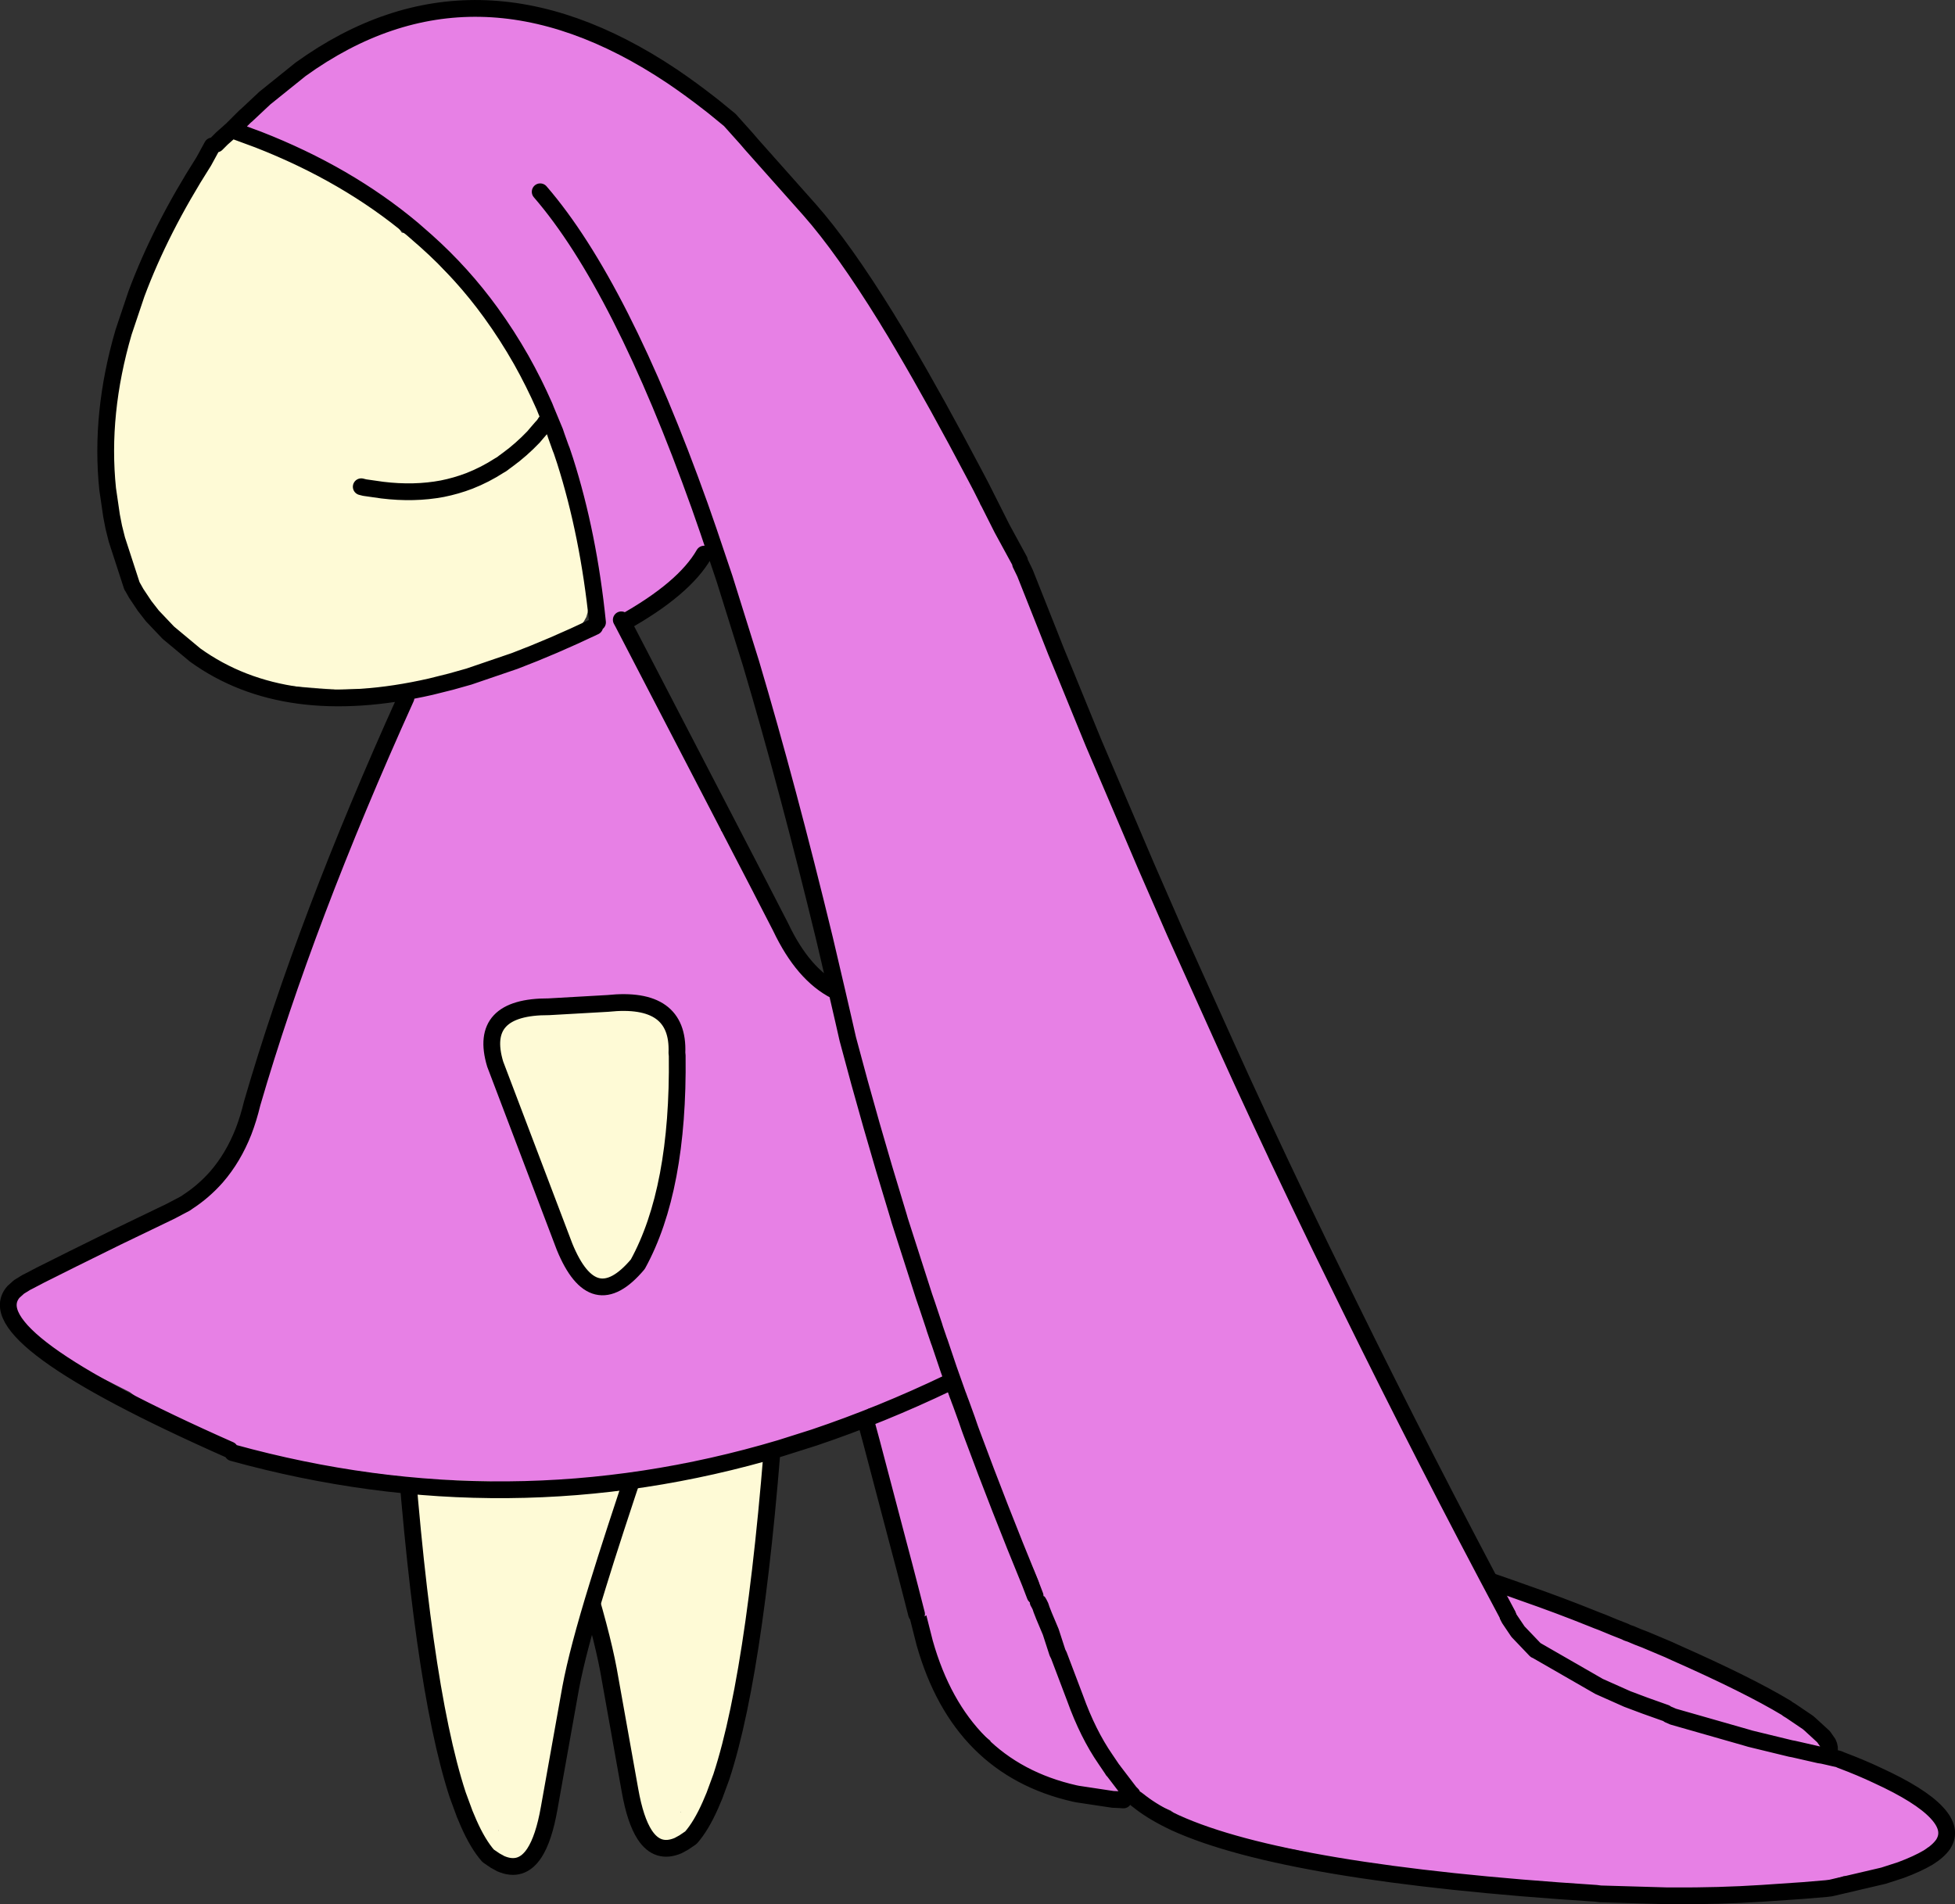 <?xml version="1.0" encoding="UTF-8" standalone="no"?>
<svg xmlns:xlink="http://www.w3.org/1999/xlink" height="340.55px" width="349.6px" xmlns="http://www.w3.org/2000/svg">
  <rect width="100%" height="100%" fill="#333333" stroke="none"/>
  <g transform="matrix(1.0, 0.0, 0.0, 1.0, 145.7, 155.8)">
    <path d="M181.2 155.95 L180.4 154.8 177.95 152.55 Q179.35 152.55 180.35 153.2 181.35 153.85 181.35 154.8 L181.2 155.95 M177.6 152.25 L174.5 150.15 174.0 149.85 173.75 149.65 174.45 150.0 174.5 150.05 177.4 151.7 177.6 152.25 M147.2 136.95 L145.9 136.4 145.3 136.2 144.9 136.0 143.0 135.25 140.7 134.3 143.0 135.0 145.35 135.8 145.9 136.1 146.4 136.4 147.2 136.95 M190.0 161.7 L195.0 163.05 Q197.1 163.6 198.2 165.55 L198.55 165.85 Q200.45 166.6 200.65 168.4 197.75 165.25 190.0 161.7 M201.8 174.0 Q201.55 175.2 200.25 175.85 L200.15 175.95 Q199.6 176.2 199.1 176.4 200.95 175.25 201.8 174.0 M194.2 178.65 Q193.0 179.75 191.1 179.65 L194.2 178.65 M176.75 182.3 L171.55 182.75 169.4 182.8 176.75 182.3 M153.5 151.2 L152.7 150.85 152.15 150.55 153.5 151.2 M181.75 158.05 L182.25 158.6 181.4 158.4 181.75 158.05 M19.65 138.0 Q18.35 136.1 18.55 133.65 L19.65 138.0" fill="#ff6699" fill-rule="evenodd" stroke="none"/>
    <path d="M40.55 132.05 L40.95 132.0 41.5 131.95 Q40.1 130.95 41.0 129.3 41.45 128.55 42.3 128.3 44.85 127.6 47.55 127.5 L51.95 127.2 80.25 127.35 82.7 127.5 90.15 127.9 113.05 128.3 113.95 128.25 122.15 128.55 Q122.55 128.6 122.75 128.95 L122.8 129.0 Q125.25 129.1 127.6 130.05 L137.55 134.4 137.65 134.25 137.85 134.2 138.1 134.1 138.15 134.05 138.15 134.0 Q141.35 134.3 143.85 136.4 146.35 136.85 148.25 138.4 L154.9 140.5 Q155.5 140.7 155.7 141.35 158.5 141.75 160.5 143.55 L160.95 144.25 Q164.0 146.05 167.55 146.85 168.5 147.05 169.25 147.7 169.8 148.2 170.45 148.55 172.15 149.45 173.35 150.9 L173.7 151.35 175.15 151.55 Q175.6 151.65 175.9 151.95 L176.75 153.3 177.9 153.65 Q178.8 154.1 179.15 155.05 180.35 156.0 180.4 156.95 L180.7 157.2 181.4 157.75 181.75 158.05 181.4 158.4 182.25 158.6 182.55 158.95 Q185.15 159.35 187.25 161.15 L188.5 161.8 Q191.2 162.45 193.5 163.9 L194.55 164.6 Q195.9 165.55 196.9 166.8 197.85 167.95 199.2 168.4 200.55 168.9 200.95 170.4 201.55 172.65 200.15 174.35 L198.95 174.65 198.95 174.8 Q198.8 175.85 197.95 176.55 L196.75 176.95 195.2 177.25 194.2 178.65 191.1 179.65 191.05 179.65 Q187.45 179.45 183.9 179.75 L183.7 179.85 181.3 180.55 169.65 182.0 168.45 182.05 151.5 182.1 145.75 181.95 144.85 181.9 133.15 181.9 131.5 181.8 Q130.8 181.65 130.5 181.0 L130.15 181.35 120.95 181.0 114.55 180.45 Q104.7 179.9 95.35 177.45 L87.2 175.3 83.2 174.5 Q77.8 173.65 72.5 172.25 L69.95 171.6 Q67.3 171.0 65.25 169.3 L64.5 168.7 63.65 168.0 61.85 167.25 60.65 167.0 Q59.8 166.6 59.7 165.75 L59.3 165.55 58.1 165.45 56.85 165.3 56.75 165.15 56.0 164.9 56.65 165.25 53.3 164.85 52.7 164.8 50.25 164.7 49.85 164.45 46.85 164.1 46.5 164.05 41.05 162.95 39.55 162.1 38.9 161.9 37.75 161.15 37.7 161.1 Q34.6 159.15 31.75 156.8 L31.4 156.15 31.4 155.5 Q29.35 154.0 27.7 152.0 24.1 147.6 22.0 142.25 L20.3 137.9 Q19.4 135.85 19.65 133.75 L19.3 133.35 Q18.25 131.8 19.65 130.5 20.8 129.4 22.35 129.4 L34.35 129.4 38.8 129.8 Q39.6 129.95 39.95 130.7 L40.05 130.95 40.15 132.05 40.55 132.05 41.0 133.2 42.2 136.05 43.4 139.75 43.55 140.05 43.65 140.25 46.55 147.9 Q48.85 154.3 52.0 158.85 L53.25 160.7 53.3 160.8 53.35 160.8 53.45 160.95 56.35 164.75 56.75 165.15 56.35 164.75 53.45 160.95 53.35 160.8 53.3 160.8 53.25 160.7 52.0 158.85 Q48.85 154.3 46.55 147.9 L43.65 140.25 43.55 140.05 43.4 139.75 42.2 136.05 41.0 133.2 40.55 132.05 M153.5 151.2 L166.45 154.9 167.3 155.15 174.5 156.9 175.05 157.0 179.65 158.05 180.0 158.1 180.3 158.15 181.4 158.4 180.3 158.15 180.0 158.1 179.65 158.05 175.05 157.0 174.5 156.9 167.3 155.15 166.45 154.9 153.5 151.2 152.15 150.55 152.7 150.85 153.5 151.2 M123.9 133.1 L124.2 133.7 125.75 136.0 128.9 139.3 128.95 139.3 140.25 145.8 145.3 148.05 148.5 149.25 152.15 150.55 148.5 149.25 145.3 148.05 140.25 145.8 128.95 139.3 128.9 139.3 125.75 136.0 124.2 133.7 123.9 133.1" fill="#e780e5" fill-rule="evenodd" stroke="none"/>
    <path d="M181.4 157.75 Q181.6 156.7 181.2 155.95 L180.4 154.8 177.95 152.55 177.6 152.25 174.5 150.15 174.0 149.85 M173.75 149.65 Q166.95 145.55 153.85 139.75 L152.65 139.2 148.5 137.45 147.2 136.95 145.9 136.4 145.3 136.2 144.9 136.0 143.0 135.25 140.7 134.3 139.9 134.0 138.9 133.6 Q133.2 131.3 126.75 129.05 L124.65 128.3 120.05 126.7 M182.25 158.6 L182.95 158.75 183.25 158.85 183.45 158.95 Q187.05 160.3 190.0 161.7 197.75 165.25 200.65 168.4 203.45 171.4 201.8 174.0 200.95 175.25 199.1 176.4 197.15 177.55 194.2 178.65 L191.1 179.65 181.7 181.85 180.9 181.95 176.75 182.3 169.4 182.8 Q161.75 183.3 153.3 183.25 L152.5 183.25 140.5 182.9 139.7 182.8 Q84.4 179.25 64.5 170.2 60.65 168.4 58.15 166.45 L58.1 166.4 57.5 165.95 M56.0 164.9 L56.65 165.25 M39.95 130.7 L40.1 130.95 40.35 131.45 40.55 132.05 41.0 133.2 42.2 136.05 43.4 139.75 43.55 140.05 43.65 140.25 46.55 147.9 Q48.85 154.3 52.0 158.85 L53.25 160.7 53.3 160.8 53.35 160.8 53.45 160.95 56.35 164.75 56.75 165.15 M181.4 158.4 L180.3 158.15 180.0 158.1 179.65 158.05 175.05 157.0 174.5 156.9 167.3 155.15 166.45 154.9 153.5 151.2 152.7 150.85 M152.15 150.55 L148.5 149.25 145.3 148.05 140.25 145.8 128.95 139.3 128.9 139.3 125.75 136.0 124.2 133.7 123.9 133.1 M181.4 158.4 L182.25 158.6 M19.65 138.0 L18.55 133.65 18.1 131.2 M19.65 138.0 Q25.95 160.3 46.5 164.95 L47.0 165.05 53.3 166.0 54.45 166.05 55.2 166.1" fill="none" stroke="#000000" stroke-linecap="round" stroke-linejoin="round" stroke-width="3.0"/>
    <path d="M-16.7 161.95 Q-16.1 156.9 -15.15 151.95 -14.45 148.3 -13.3 144.75 -10.95 137.7 -11.25 130.15 -11.45 126.4 -10.45 122.85 -8.7 116.6 -8.45 110.05 L-7.9 99.0 Q-7.8 95.65 -8.2 92.45 -7.1 91.85 -7.1 89.95 -7.1 87.7 -9.4 87.3 L-17.9 86.35 -18.15 86.3 -18.15 86.25 -47.4 86.5 -48.65 86.6 Q-50.7 86.8 -52.35 87.55 -53.35 88.0 -53.5 89.05 -53.65 90.15 -53.05 91.05 L-52.55 91.65 -52.45 91.7 -52.2 91.75 -51.95 91.8 -51.0 96.25 -49.35 101.1 -48.65 102.7 Q-47.5 105.25 -46.65 107.85 -45.65 111.0 -44.15 114.0 -42.95 116.45 -42.55 119.1 -42.0 123.2 -40.4 127.1 -38.85 131.05 -38.1 135.25 -36.8 142.45 -34.95 149.5 L-33.15 156.7 Q-32.55 159.3 -32.5 162.1 L-32.15 164.55 -31.85 166.0 -30.8 171.4 -30.45 172.25 -30.4 172.35 Q-28.65 175.75 -25.1 174.6 L-24.4 174.25 Q-28.1 175.85 -30.4 172.35 -28.1 175.85 -24.4 174.25 L-24.05 173.8 -23.4 173.7 -22.75 173.55 Q-18.95 172.5 -18.6 168.15 -18.55 167.55 -18.65 167.0 -20.3 170.75 -22.15 172.85 L-23.4 173.7 -22.15 172.85 Q-20.3 170.75 -18.65 167.0 L-18.95 165.95 -17.95 165.35 -17.35 164.55 Q-16.9 163.75 -16.8 162.75 L-16.7 161.95 -17.95 165.35 -16.7 161.95 M-24.05 168.35 L-24.0 168.2 -24.0 168.35 -24.05 168.35" fill="#fefad6" fill-rule="evenodd" stroke="none"/>
    <path d="M-53.05 91.05 L-52.55 91.65 -52.5 91.75 -51.0 96.25 -49.35 101.1 -41.75 124.45 Q-38.15 136.1 -36.9 142.8 L-33.05 164.35 Q-32.1 169.75 -30.4 172.35 -28.1 175.85 -24.4 174.25 L-23.4 173.7 -22.15 172.85 Q-20.3 170.75 -18.65 167.0 L-17.95 165.35 -16.7 161.95 Q-10.1 141.8 -6.75 91.6" fill="none" stroke="#000000" stroke-linecap="round" stroke-linejoin="round" stroke-width="3.0"/>
    <path d="M-63.85 165.2 Q-64.45 160.15 -65.4 155.2 -66.1 151.55 -67.25 148.0 -69.6 140.95 -69.3 133.4 -69.1 129.65 -70.1 126.1 -71.85 119.85 -72.1 113.3 L-72.65 102.25 Q-72.75 98.9 -72.35 95.7 -73.45 95.1 -73.45 93.2 -73.45 90.95 -71.15 90.55 L-62.65 89.6 -62.4 89.55 -62.4 89.5 Q-47.8 89.55 -33.15 89.75 L-31.9 89.85 Q-29.85 90.05 -28.2 90.8 -27.2 91.25 -27.05 92.3 -26.9 93.4 -27.5 94.3 L-28.0 94.9 -28.1 94.95 -28.35 95.0 -28.6 95.05 -29.55 99.5 -31.2 104.35 -31.9 105.95 -33.9 111.1 Q-34.9 114.25 -36.4 117.25 -37.6 119.7 -38.0 122.35 -38.55 126.45 -40.15 130.35 -41.7 134.3 -42.45 138.5 -43.75 145.7 -45.6 152.75 L-47.4 159.95 Q-48.0 162.55 -48.05 165.35 L-48.4 167.8 -48.7 169.25 Q-49.0 172.0 -49.75 174.65 L-50.1 175.5 -50.15 175.6 Q-51.9 179.0 -55.45 177.85 L-56.15 177.5 Q-52.45 179.1 -50.15 175.6 -52.45 179.1 -56.15 177.5 L-56.5 177.05 -57.15 176.95 -57.8 176.8 Q-61.6 175.75 -61.95 171.4 L-61.9 170.25 Q-60.25 174.0 -58.4 176.1 L-57.15 176.95 -58.4 176.1 Q-60.25 174.0 -61.9 170.25 L-61.6 169.2 Q-62.15 169.05 -62.6 168.6 L-63.2 167.8 Q-63.65 167.0 -63.75 166.0 L-63.85 165.2 -62.6 168.6 -63.85 165.2 M-56.5 171.6 L-56.55 171.45 -56.55 171.6 -56.5 171.6" fill="#fefad6" fill-rule="evenodd" stroke="none"/>
    <path d="M-27.5 94.3 L-28.0 94.9 -28.05 95.0 -29.55 99.5 -31.2 104.35 Q-36.1 118.9 -38.8 127.7 -42.4 139.35 -43.65 146.05 L-47.5 167.6 Q-48.45 173.0 -50.15 175.6 -52.45 179.1 -56.15 177.5 L-57.15 176.95 -58.4 176.1 Q-60.25 174.0 -61.9 170.25 L-62.6 168.6 -63.85 165.2 Q-70.45 145.05 -73.8 94.85" fill="none" stroke="#000000" stroke-linecap="round" stroke-linejoin="round" stroke-width="3.0"/>
    <path d="M-53.5 -94.75 Q-51.1 -91.55 -49.05 -88.1 -47.5 -85.5 -48.35 -83.15 L-48.05 -82.4 -47.95 -81.4 -48.05 -80.7 -48.15 -80.25 -48.3 -80.0 -48.75 -79.4 -48.8 -79.4 -49.75 -78.65 -49.75 -78.3 -49.8 -77.6 -49.05 -78.35 Q-47.1 -78.75 -46.2 -77.8 L-45.45 -75.7 -46.2 -77.8 Q-45.7 -77.25 -45.5 -76.25 L-45.45 -75.7 -45.45 -75.45 -45.25 -75.2 -44.65 -73.4 -45.25 -75.2 -44.7 -73.55 -44.65 -73.4 -43.2 -66.25 Q-41.85 -59.75 -41.35 -53.1 L-41.1 -51.95 Q-39.8 -48.65 -40.85 -45.45 L-41.3 -44.65 -41.35 -44.6 Q-41.9 -43.7 -42.85 -43.0 -43.9 -42.25 -45.0 -41.65 L-45.3 -41.4 Q-50.0 -40.4 -53.65 -37.6 L-61.85 -34.8 -53.65 -37.6 -54.9 -36.55 Q-55.25 -36.25 -55.7 -36.15 L-61.85 -34.8 -64.1 -34.25 -64.85 -34.0 -65.05 -33.9 -68.65 -33.0 -69.25 -32.95 -85.6 -32.45 -95.6 -33.25 -96.85 -33.35 Q-100.0 -33.35 -102.35 -35.4 -105.9 -36.9 -109.05 -38.95 -110.1 -39.15 -110.8 -40.2 L-114.0 -42.9 Q-115.65 -44.45 -117.75 -45.3 L-118.45 -45.65 -119.85 -47.45 -119.95 -48.6 Q-120.85 -49.05 -121.35 -49.7 L-122.05 -50.95 Q-122.5 -52.15 -122.25 -53.8 L-122.25 -55.45 Q-123.9 -58.3 -125.05 -61.3 L-125.75 -63.55 -126.45 -68.35 -126.45 -68.55 Q-126.7 -75.9 -126.25 -83.15 -126.2 -83.9 -125.8 -84.45 -124.95 -90.45 -123.6 -96.4 L-123.45 -97.05 -122.75 -100.25 -122.35 -101.9 -121.45 -103.25 -121.3 -103.25 -121.25 -103.3 -120.85 -103.5 -120.85 -103.55 -120.05 -103.45 Q-119.3 -106.8 -117.95 -109.95 -115.05 -116.75 -111.35 -123.05 L-110.85 -124.0 -109.45 -126.6 -109.25 -126.95 -109.05 -127.6 Q-108.8 -129.0 -107.75 -129.7 L-107.1 -130.05 -107.0 -130.05 -106.2 -130.1 -106.0 -131.05 -105.2 -132.0 -105.0 -132.05 -104.7 -132.2 -104.6 -132.25 -104.6 -132.3 -103.75 -132.4 Q-101.35 -132.65 -99.65 -130.95 L-99.55 -130.85 Q-97.85 -129.15 -95.85 -127.9 -94.8 -127.3 -93.65 -126.95 L-89.1 -125.25 Q-85.8 -123.9 -82.65 -122.35 -78.7 -120.4 -75.9 -116.85 L-74.2 -114.7 -73.85 -114.2 Q-70.9 -113.7 -69.15 -111.15 -67.5 -108.65 -65.25 -106.5 L-62.95 -104.05 Q-61.2 -102.05 -58.95 -100.6 L-57.9 -99.85 -57.35 -99.3 -53.5 -94.75 M-103.75 -132.4 L-99.55 -130.85 -103.75 -132.4 M-106.0 -131.05 L-104.7 -132.2 -106.0 -131.05 M-109.25 -126.95 L-107.75 -129.7 -109.25 -126.95 M-123.6 -96.4 L-121.3 -103.25 -123.6 -96.4 M-55.65 -73.05 L-54.9 -73.6 Q-52.5 -75.35 -50.3 -77.65 L-49.75 -78.3 -50.3 -77.65 Q-52.5 -75.35 -54.9 -73.6 L-55.65 -73.05 -55.8 -73.0 -55.7 -73.0 -55.6 -72.95 -55.25 -73.1 -55.65 -73.05 M-81.1 -68.75 L-80.5 -68.6 -77.35 -68.15 Q-71.65 -67.45 -66.6 -68.4 -64.1 -68.9 -61.75 -69.8 -58.95 -70.9 -56.4 -72.55 L-56.05 -72.75 -55.7 -73.0 -56.05 -72.75 -56.4 -72.55 Q-58.95 -70.9 -61.75 -69.8 -64.1 -68.9 -66.6 -68.4 -71.65 -67.45 -77.35 -68.15 L-80.5 -68.6 -81.1 -68.75 M-57.9 -99.85 Q-55.0 -95.85 -52.5 -91.45 -50.25 -87.45 -48.35 -83.15 -50.25 -87.45 -52.5 -91.45 -55.0 -95.85 -57.9 -99.85" fill="#fefad6" fill-rule="evenodd" stroke="none"/>
    <path d="M-3.7 -121.4 L-11.3 -129.95 -11.0 -130.15 Q-9.45 -130.2 -8.65 -128.7 L-8.0 -127.9 Q-6.65 -126.55 -6.1 -124.75 -5.85 -123.9 -5.25 -123.25 L-3.7 -121.4 M-12.2 -131.0 L-15.2 -134.35 -17.95 -136.6 -18.65 -137.15 Q-22.1 -139.85 -25.5 -142.15 L-24.85 -141.8 -24.1 -141.55 Q-21.95 -141.1 -20.35 -139.55 L-19.45 -138.8 Q-18.35 -138.05 -18.05 -137.0 -16.9 -136.65 -16.1 -135.6 L-15.35 -134.9 -13.5 -133.25 Q-12.7 -132.35 -12.3 -131.2 L-12.2 -131.0 M-91.95 -143.4 L-98.35 -138.25 -95.95 -140.55 -94.7 -141.7 -92.0 -143.4 -91.95 -143.4 M-71.9 -114.8 L-69.5 -112.7 -70.25 -113.25 -71.3 -114.15 -71.9 -114.8 M-48.05 -82.4 L-46.45 -78.55 Q-46.9 -78.95 -47.15 -79.7 L-47.95 -81.4 -48.05 -82.4 M-102.15 46.55 Q-104.0 51.25 -107.0 54.7 L-106.25 52.9 -104.0 49.35 -102.15 46.55 M-112.15 59.15 L-112.5 59.4 -112.35 59.2 -112.15 59.15 M-124.8 65.45 L-132.6 69.3 Q-132.4 68.35 -131.1 68.1 -130.1 67.9 -129.35 67.2 -127.2 66.05 -124.8 65.45 M-138.5 72.25 L-140.5 73.3 -140.5 73.25 -139.8 72.3 -138.5 72.25 M-6.15 103.2 L-0.15 101.3 Q-1.15 102.05 -2.3 102.45 L-3.9 102.9 -5.5 103.15 -6.15 103.2 M21.45 81.75 L21.35 81.4 21.7 81.65 21.45 81.75 M20.1 77.65 L19.55 76.05 19.9 75.95 20.1 77.65 M15.2 62.5 L15.0 61.8 14.7 60.8 15.1 61.75 15.45 62.45 15.2 62.5 M13.4 -98.0 L12.8 -99.0 13.35 -98.1 13.4 -98.0 M33.5 -61.25 L34.6 -59.45 Q35.15 -58.15 35.85 -56.95 L36.55 -55.65 33.5 -61.25 M37.6 -53.3 Q39.0 -50.9 40.0 -48.25 L41.9 -43.05 42.1 -42.65 42.8 -41.6 43.2 -40.15 43.75 -38.6 43.8 -38.15 Q44.3 -37.3 44.4 -36.35 L44.45 -36.15 43.15 -39.3 41.75 -42.85 37.6 -53.3 M45.25 -34.2 L46.7 -31.05 46.9 -30.35 47.35 -29.7 47.55 -28.85 48.05 -27.95 48.15 -27.1 Q49.0 -25.65 49.5 -24.0 L49.65 -23.6 49.85 -22.95 48.15 -27.1 45.25 -34.2 M59.25 -0.9 L60.7 1.95 63.5 8.75 63.85 9.4 64.25 10.45 64.4 10.9 59.25 -0.9 M73.7 31.55 L74.95 34.2 76.0 36.45 76.45 37.6 73.7 31.55 M90.4 67.15 Q91.4 68.0 92.0 69.2 L92.8 70.75 95.35 77.2 95.5 77.55 90.4 67.15 M-16.15 -52.35 L-11.4 -37.15 -12.7 -39.15 -13.1 -40.05 -15.05 -47.25 -16.15 -52.35 M1.75 12.1 L3.95 21.5 5.15 26.7 3.75 21.55 3.7 21.4 3.45 20.55 Q2.45 17.0 1.9 13.35 L1.75 12.1 M3.95 21.5 L3.7 21.4 3.95 21.5 M10.2 102.3 L14.9 120.15 Q13.65 116.85 12.9 113.45 12.1 109.9 10.9 106.5 10.15 104.4 10.2 102.3 M16.0 124.3 L17.1 128.55 Q16.05 126.6 16.0 124.3 M25.4 93.45 L23.9 89.1 23.0 87.05 22.8 86.45 22.3 84.2 23.95 89.1 25.6 93.75 25.4 93.45 M27.7 99.75 L27.75 99.7 28.1 100.65 27.7 99.75" fill="#ff3399" fill-rule="evenodd" stroke="none"/>
    <path d="M-3.7 -121.4 L-0.75 -117.55 2.45 -113.2 5.2 -109.55 5.7 -108.75 7.65 -105.8 10.2 -102.25 10.6 -101.6 11.85 -99.5 Q12.4 -99.4 12.8 -99.0 L13.4 -98.0 Q13.65 -97.35 14.05 -96.8 L14.35 -96.45 15.8 -94.0 16.0 -93.55 16.8 -91.8 17.2 -90.65 Q18.2 -87.05 20.35 -84.0 L21.3 -82.85 Q22.5 -81.65 22.65 -79.85 L22.7 -79.6 23.55 -78.3 23.8 -77.45 Q24.2 -76.25 24.9 -75.2 26.0 -73.6 27.4 -72.2 L27.9 -71.3 28.7 -70.7 29.75 -68.7 29.75 -68.5 30.05 -67.4 Q30.55 -66.2 29.55 -65.65 30.45 -64.5 31.65 -63.65 L32.1 -63.15 33.05 -61.8 33.5 -61.25 36.55 -55.65 36.55 -55.6 36.6 -55.55 36.8 -54.95 36.9 -54.35 37.6 -53.3 41.75 -42.85 43.15 -39.3 44.45 -36.15 44.55 -35.45 45.25 -34.2 48.15 -27.1 49.85 -22.95 51.55 -18.15 51.9 -17.6 52.05 -16.75 54.25 -10.65 54.7 -9.8 Q55.9 -8.25 56.45 -6.4 L56.8 -5.5 57.15 -3.6 Q57.95 -3.25 58.4 -2.3 L58.9 -1.4 59.25 -0.9 64.4 10.9 Q65.4 14.15 66.7 17.35 L68.1 21.0 71.3 26.65 72.1 28.65 72.3 29.15 73.7 31.55 76.45 37.6 Q76.85 38.95 76.55 40.2 78.15 41.0 78.1 43.5 L78.15 43.7 80.75 49.8 81.1 50.8 81.3 51.55 Q82.95 54.7 85.05 57.65 86.25 59.3 87.05 61.2 L87.2 62.8 87.05 63.35 87.2 63.5 Q87.85 64.05 88.0 64.85 88.8 65.25 89.2 66.1 L89.55 66.5 90.4 67.15 95.5 77.55 Q96.05 79.15 96.9 80.65 L97.35 81.75 Q97.9 83.5 98.85 85.05 99.4 85.95 99.55 87.0 99.8 88.85 100.8 90.4 L101.55 91.8 102.05 93.2 102.25 94.2 Q104.25 96.45 105.05 99.4 L105.15 99.75 105.2 99.65 105.25 99.65 Q107.05 99.65 107.1 101.55 L107.2 102.0 Q107.8 103.65 108.75 105.15 L108.95 105.55 110.35 108.95 110.7 109.95 110.8 110.05 111.95 111.6 Q112.25 112.05 112.0 112.6 L113.15 115.05 113.25 115.5 116.35 119.95 Q116.7 120.45 116.7 121.05 L116.6 121.8 Q119.25 124.65 121.1 128.15 121.7 128.65 121.85 129.45 L121.95 130.5 Q122.95 131.25 122.8 132.7 L122.3 134.0 122.1 134.2 122.0 134.35 112.55 134.1 111.65 134.1 106.95 134.0 95.25 133.3 84.85 132.8 81.95 132.65 72.65 131.9 60.85 131.0 48.95 129.95 39.4 129.6 39.15 129.6 39.15 129.65 39.1 129.7 38.85 129.8 38.65 129.85 38.15 130.45 38.05 130.45 37.4 131.0 35.55 130.8 34.85 131.15 32.95 131.6 22.7 132.35 20.65 132.85 Q19.9 133.05 19.35 133.45 19.15 133.1 19.1 132.75 18.75 132.5 18.65 132.0 18.45 131.25 18.6 130.65 17.65 129.65 17.1 128.55 L16.0 124.3 16.0 122.95 14.9 120.15 10.2 102.3 Q10.2 100.2 11.1 98.1 11.35 97.6 11.85 97.45 17.2 95.9 21.7 92.75 L24.9 93.15 25.4 93.45 25.6 93.75 23.95 89.1 22.3 84.2 22.25 84.1 Q22.65 86.95 23.4 89.7 23.6 90.3 23.3 90.85 L22.4 91.9 Q21.25 92.5 19.9 92.45 L19.6 92.8 19.0 93.4 14.85 94.2 12.0 95.25 11.65 95.5 9.55 96.15 9.45 96.5 Q9.2 97.45 8.3 97.7 L4.95 98.55 3.75 99.4 3.35 99.55 3.0 99.9 0.65 100.6 -0.15 101.3 -6.15 103.2 -10.65 103.05 -11.3 103.75 Q-14.65 105.35 -18.45 105.2 L-19.3 105.3 -20.5 105.6 -24.35 106.35 -24.45 106.4 -28.2 107.15 -28.3 107.25 Q-30.25 108.05 -32.5 108.25 L-33.05 108.3 -35.3 108.75 -35.45 108.75 -50.9 109.2 -51.05 109.55 -51.4 110.0 Q-52.85 110.3 -54.2 109.55 L-54.7 109.4 -58.0 109.15 -69.9 108.75 -72.4 108.5 -75.55 108.1 -75.7 108.1 -84.35 107.0 -84.5 107.15 Q-87.85 107.5 -91.15 106.55 L-92.65 106.25 Q-97.45 105.65 -102.15 104.1 -102.9 103.85 -103.55 103.4 -104.3 102.85 -105.3 102.7 -106.45 102.55 -107.45 101.9 L-108.7 100.85 -109.5 100.1 Q-111.3 100.2 -112.9 99.15 L-113.5 98.8 Q-116.95 97.0 -120.3 94.8 L-122.5 93.15 -128.35 90.2 Q-129.75 90.65 -131.1 89.7 L-132.7 88.45 -133.95 87.15 Q-136.1 86.95 -137.4 85.1 -137.7 84.75 -138.15 84.6 L-139.45 83.7 -142.3 79.75 Q-143.5 78.0 -143.45 75.95 L-143.3 75.25 -142.3 74.35 -142.25 74.3 -140.6 73.8 -140.5 73.3 -138.5 72.25 -135.0 71.65 -133.65 71.15 -133.2 70.95 -132.85 70.5 -132.55 70.3 -132.6 69.3 -124.8 65.45 -123.85 65.2 -123.6 65.15 -117.85 62.65 -114.55 61.2 -112.8 60.75 Q-113.05 59.95 -112.5 59.4 L-112.15 59.15 -109.4 58.3 -109.3 57.9 -108.85 57.3 Q-107.5 56.7 -107.15 55.15 L-107.0 54.7 Q-104.0 51.25 -102.15 46.55 -101.05 44.65 -100.3 42.55 L-98.2 36.4 -98.0 35.85 -97.1 33.95 -97.25 33.05 Q-97.05 31.3 -96.45 29.65 L-95.95 28.2 -95.65 27.5 Q-94.75 25.8 -94.25 23.95 L-93.7 21.2 -93.55 20.7 Q-92.65 17.2 -91.4 13.85 L-91.0 13.2 -90.1 10.6 -89.6 9.9 -89.5 9.85 -88.95 9.7 Q-88.6 6.4 -86.95 3.55 -86.4 2.55 -86.15 1.45 -85.95 0.6 -85.4 0.0 L-85.05 -0.35 -82.9 -6.4 -81.45 -10.1 -81.2 -10.75 -78.9 -16.7 -78.3 -18.1 -75.05 -25.05 Q-74.5 -26.2 -74.25 -27.45 L-73.75 -28.7 -73.05 -29.4 -72.5 -29.45 -71.9 -31.75 -71.55 -32.1 -69.4 -32.3 -68.0 -32.4 Q-66.85 -32.55 -65.8 -33.1 L-64.4 -33.6 -58.7 -34.95 Q-56.6 -35.4 -54.7 -36.25 L-52.1 -37.45 -47.15 -39.45 Q-45.45 -40.0 -43.85 -40.9 -41.4 -42.3 -38.85 -43.3 L-38.85 -44.5 -39.2 -49.6 -39.6 -53.15 Q-39.95 -56.75 -40.65 -60.25 -41.4 -63.95 -42.45 -67.6 L-44.2 -73.1 -44.9 -74.55 -45.15 -75.15 -45.75 -78.15 -46.45 -78.55 -48.05 -82.4 -48.35 -83.15 Q-47.5 -85.5 -49.05 -88.1 -51.1 -91.55 -53.5 -94.75 L-53.95 -95.55 -55.1 -96.9 Q-55.7 -97.45 -55.75 -98.3 L-57.5 -100.75 -58.35 -101.75 Q-59.45 -103.1 -60.25 -104.6 L-62.5 -106.6 -62.75 -107.0 Q-63.15 -108.1 -63.9 -109.0 -64.3 -109.15 -64.5 -109.35 -65.85 -109.3 -66.85 -110.55 L-67.4 -111.1 -69.5 -112.7 -71.9 -114.8 -75.05 -118.4 -76.25 -119.75 Q-77.7 -119.55 -78.95 -120.55 L-80.1 -121.45 Q-80.65 -121.85 -80.6 -122.45 -82.2 -123.1 -83.55 -124.2 L-84.45 -124.8 -85.3 -125.3 -86.2 -125.8 -86.35 -125.9 Q-87.7 -126.4 -88.9 -127.3 L-89.35 -127.55 -91.45 -128.3 Q-94.65 -129.2 -97.6 -130.45 L-98.8 -131.15 Q-99.65 -131.85 -100.6 -132.25 L-100.9 -132.5 Q-101.9 -132.15 -102.5 -133.2 -102.75 -133.7 -102.5 -134.15 L-101.9 -134.95 -101.6 -135.2 Q-101.15 -135.7 -100.5 -135.95 -100.3 -136.05 -100.15 -136.25 L-98.35 -138.25 -91.95 -143.4 -90.05 -144.1 -89.2 -144.45 -86.75 -145.85 -85.5 -146.7 -85.0 -147.05 -84.6 -147.25 -82.95 -147.5 Q-80.9 -149.75 -77.95 -150.55 L-76.55 -151.05 -73.25 -152.1 Q-72.9 -152.15 -72.7 -152.3 L-71.6 -152.2 -71.2 -152.75 -71.1 -152.8 -68.6 -153.25 -68.55 -153.3 -51.6 -153.2 -50.3 -153.0 -43.25 -151.05 Q-42.6 -150.8 -42.3 -150.15 L-42.1 -149.6 -37.9 -148.7 Q-35.3 -147.8 -33.05 -146.15 L-29.55 -143.9 -28.2 -143.15 Q-27.5 -142.8 -26.75 -142.6 L-25.5 -142.15 Q-22.1 -139.85 -18.65 -137.15 L-17.95 -136.6 -15.2 -134.35 -12.2 -131.0 -12.1 -130.75 -11.5 -129.75 -11.3 -129.95 -3.7 -121.4 M21.45 81.75 L22.25 84.1 21.45 81.75 21.7 81.65 21.6 81.15 21.15 79.3 19.8 74.9 19.9 75.95 19.55 76.05 20.1 77.65 20.25 81.35 21.35 81.4 21.45 81.75 M15.2 62.5 L19.55 76.05 15.2 62.5 15.45 62.45 Q14.65 59.0 13.4 55.7 12.85 54.25 12.6 52.8 11.8 50.5 11.4 48.1 L10.8 45.65 10.05 43.25 Q8.65 40.25 8.3 36.95 8.15 35.9 8.5 34.9 L8.55 34.8 7.25 31.75 5.95 29.4 5.7 28.8 5.15 26.7 3.95 21.5 1.75 12.1 0.85 6.3 -0.25 0.35 -0.35 -0.15 -1.55 -5.2 -1.6 -5.55 -2.25 -6.7 -3.45 -10.4 -4.15 -12.25 -4.55 -13.8 -5.65 -20.8 -5.85 -21.75 -7.05 -25.35 Q-7.55 -26.6 -7.6 -27.95 -7.75 -29.85 -8.75 -31.5 L-9.05 -32.05 -9.1 -32.6 Q-9.95 -32.65 -10.15 -33.65 L-10.35 -34.45 -10.75 -36.35 -11.4 -37.15 -16.15 -52.35 -16.45 -54.35 Q-16.5 -55.2 -16.95 -55.9 L-17.25 -56.7 -17.3 -57.5 Q-17.7 -57.75 -17.9 -58.25 L-18.5 -60.0 -18.6 -60.25 -18.65 -60.4 -19.0 -60.8 -19.15 -60.95 -19.45 -59.7 Q-18.5 -59.45 -18.8 -58.1 L-19.1 -57.45 -19.8 -56.7 -20.3 -56.3 -22.55 -54.25 Q-23.2 -53.5 -24.1 -53.1 L-25.55 -52.05 -28.0 -49.65 -29.05 -48.75 -30.6 -47.35 -31.15 -46.8 -33.25 -46.45 -33.35 -46.1 Q-33.5 -45.55 -33.9 -45.15 L-34.6 -44.95 -34.9 -45.0 -34.8 -44.1 -34.8 -43.1 Q-34.1 -42.75 -33.75 -41.85 L-33.05 -39.4 -32.9 -39.05 Q-31.55 -38.8 -31.15 -37.4 L-30.3 -35.7 -30.15 -35.25 Q-28.45 -33.65 -27.95 -31.4 L-27.8 -30.85 Q-26.15 -29.1 -25.7 -26.75 -25.35 -24.95 -24.45 -23.35 L-23.7 -21.85 -23.45 -21.3 -21.7 -18.95 -21.1 -17.95 -20.9 -17.35 -20.75 -16.75 Q-18.8 -14.35 -18.25 -11.25 -18.0 -9.9 -17.2 -8.85 -16.55 -8.05 -16.8 -7.25 -15.7 -6.9 -15.15 -5.6 -14.8 -4.7 -14.25 -3.95 -13.75 -3.15 -13.6 -2.2 -12.6 -1.45 -12.2 -0.15 L-12.05 0.25 -11.6 1.4 Q-10.35 1.95 -9.65 3.1 L-9.5 3.4 -9.25 4.1 -8.4 6.6 -7.75 8.15 -6.25 10.2 -5.8 10.85 -4.95 12.8 -3.8 15.45 -3.6 15.95 Q-2.15 17.05 -1.2 18.75 -0.5 19.9 0.65 20.7 L1.5 21.3 2.2 21.7 Q3.4 22.2 3.05 23.45 L3.0 23.6 Q3.8 24.0 3.75 25.3 L3.75 25.65 4.4 29.3 Q6.25 30.05 6.3 32.15 L6.35 33.0 Q6.55 34.7 7.1 36.35 L7.35 37.05 8.85 44.15 8.95 44.85 Q9.95 45.3 9.75 46.8 L9.75 47.75 Q10.1 50.0 10.9 52.2 L11.1 52.9 Q11.4 54.45 12.0 55.9 13.25 56.05 13.55 57.4 L14.7 60.8 15.0 61.8 15.2 62.5 M-49.1 -121.5 Q-34.7 -104.85 -20.55 -65.25 L-19.0 -60.8 -20.55 -65.25 Q-34.7 -104.85 -49.1 -121.5 M26.9 -68.6 L26.9 -68.55 26.85 -68.75 26.9 -68.6 M25.6 93.75 L25.65 93.85 25.9 94.55 26.15 95.2 27.2 98.1 27.75 99.7 27.2 98.1 26.15 95.2 25.9 94.55 25.65 93.85 25.6 93.75 M38.5 127.25 L40.1 127.25 39.15 124.95 38.9 124.5 Q38.5 124.1 38.45 123.5 L37.4 121.2 36.5 119.85 Q35.0 118.0 34.1 115.85 32.8 112.8 32.05 109.55 L31.55 107.65 Q31.4 107.05 31.6 106.55 L31.35 106.35 Q29.4 104.45 28.65 101.9 L28.45 101.35 28.1 100.65 27.75 99.7 27.7 99.75 29.25 104.25 31.75 111.65 32.5 114.35 Q35.45 119.65 37.45 125.35 L37.8 127.25 38.5 127.25 39.4 129.6 38.5 127.25" fill="#e780e5" fill-rule="evenodd" stroke="none"/>
    <path d="M12.8 -99.0 Q5.1 -111.45 -0.9 -118.25 L-3.7 -121.4 -11.3 -129.95 -12.2 -131.0 -15.2 -134.35 -17.95 -136.6 -18.65 -137.15 Q-22.1 -139.85 -25.5 -142.15 -60.85 -165.8 -91.95 -143.4 L-98.35 -138.25 -101.6 -135.2 -101.9 -134.95 -104.25 -132.6 -104.6 -132.3 -104.7 -132.2 -106.0 -131.05 -107.0 -130.05 M-71.9 -114.8 L-69.5 -112.7 Q-63.0 -106.9 -57.9 -99.85 -55.0 -95.85 -52.5 -91.45 -50.25 -87.45 -48.35 -83.15 L-48.05 -82.4 -46.45 -78.55 -46.2 -77.8 -45.45 -75.7 -45.25 -75.2 -44.65 -73.4 Q-40.45 -60.2 -38.85 -44.5 M-102.15 46.55 Q-104.0 51.25 -107.0 54.7 -109.3 57.3 -112.15 59.15 L-112.5 59.4 -115.15 60.8 -124.8 65.45 -132.6 69.3 -138.5 72.25 -140.5 73.3 -141.0 73.55 -142.3 74.35 -143.3 75.25 Q-150.25 83.3 -104.6 103.5 M-6.15 103.2 L-0.15 101.3 Q11.9 97.25 23.9 91.5 M22.25 84.1 L21.45 81.75 21.35 81.4 20.1 77.65 19.55 76.05 15.2 62.5 15.0 61.8 14.7 60.8 Q10.0 45.5 5.9 30.0 L5.15 26.7 3.95 21.5 1.75 12.1 Q-4.85 -15.1 -11.4 -37.15 L-16.15 -52.35 -19.0 -60.8 -20.55 -65.25 Q-34.7 -104.85 -49.1 -121.5 M-9.5 3.4 L-9.65 3.1 -34.3 -44.4 -34.6 -44.95 M28.7 -70.7 Q21.75 -83.9 15.8 -94.0 L14.35 -96.45 13.4 -98.0 12.8 -99.0 M29.75 -68.7 L28.7 -70.7 M33.5 -61.25 L36.55 -55.65 36.6 -55.55 M36.8 -54.95 L37.6 -53.3 41.75 -42.85 43.15 -39.3 44.45 -36.15 45.25 -34.2 48.15 -27.1 49.85 -22.95 59.25 -0.9 64.4 10.9 73.7 31.55 76.45 37.6 Q83.25 52.4 90.4 67.15 L95.5 77.55 Q109.15 105.35 123.9 133.0 M17.1 128.55 L18.2 132.85 M29.75 -68.7 L33.5 -61.25 M-71.9 -114.8 Q-83.65 -124.65 -99.55 -130.85 L-103.75 -132.4 -104.25 -132.6 M-121.3 -103.25 Q-117.0 -114.8 -109.25 -126.95 L-107.75 -129.7 M-121.3 -103.25 L-123.6 -96.4 Q-127.85 -81.85 -126.45 -68.35 L-125.75 -63.55 -125.35 -61.5 -124.8 -59.3 -122.1 -51.0 -122.05 -50.95 -121.35 -49.7 -119.85 -47.45 -118.45 -45.65 -115.6 -42.65 -110.8 -38.65 Q-94.7 -27.05 -68.65 -33.0 L-65.05 -33.9 -61.85 -34.8 -53.65 -37.6 Q-46.8 -40.2 -39.35 -43.75 M-49.75 -78.3 L-50.3 -77.65 Q-52.5 -75.35 -54.9 -73.6 L-55.65 -73.05 -55.7 -73.0 -56.05 -72.75 -56.4 -72.55 Q-58.95 -70.9 -61.75 -69.8 -64.1 -68.9 -66.6 -68.4 -71.65 -67.45 -77.35 -68.15 L-80.5 -68.6 -81.1 -68.75 M-48.15 -80.25 L-48.3 -80.0 -48.75 -79.4 -48.8 -79.4 -49.75 -78.3 M-19.8 -56.7 Q-23.35 -50.5 -34.3 -44.4 M-9.5 3.4 L-6.1 10.0 Q-2.1 18.45 3.7 21.4 L3.95 21.5 M-102.15 46.55 Q-101.25 44.2 -100.6 41.5 -91.1 8.8 -73.1 -31.0 M-6.15 103.2 Q-54.65 117.65 -104.1 104.0 M10.2 102.3 L14.9 120.15 16.0 124.3 17.1 128.55 M10.2 102.3 L9.2 98.6 M25.6 93.75 L23.95 89.1 22.3 84.2 22.25 84.1 M27.75 99.7 L27.2 98.1 26.15 95.2 25.9 94.55 25.65 93.85 25.6 93.75 M38.5 127.25 L39.4 129.6 M28.1 100.65 L27.75 99.7 M38.5 127.25 Q33.05 114.0 28.1 100.65" fill="none" stroke="#000000" stroke-linecap="round" stroke-linejoin="round" stroke-width="3.0"/>
    <path d="M-24.6 33.0 Q-24.3 56.95 -31.65 70.3 -39.6 79.75 -44.75 67.15 L-57.15 34.5 Q-60.25 24.2 -47.55 24.25 L-37.0 23.65 Q-24.25 22.3 -24.65 32.5 L-24.6 33.0" fill="#fefad6" fill-rule="evenodd" stroke="none"/>
    <path d="M-24.6 33.0 Q-24.3 56.95 -31.65 70.3 -39.6 79.75 -44.75 67.15 L-57.15 34.5 Q-60.25 24.2 -47.55 24.25 L-37.0 23.65 Q-24.25 22.3 -24.65 32.5 L-24.6 33.0 Z" fill="none" stroke="#000000" stroke-linecap="round" stroke-linejoin="round" stroke-width="3.0"/>
  </g>
</svg>
